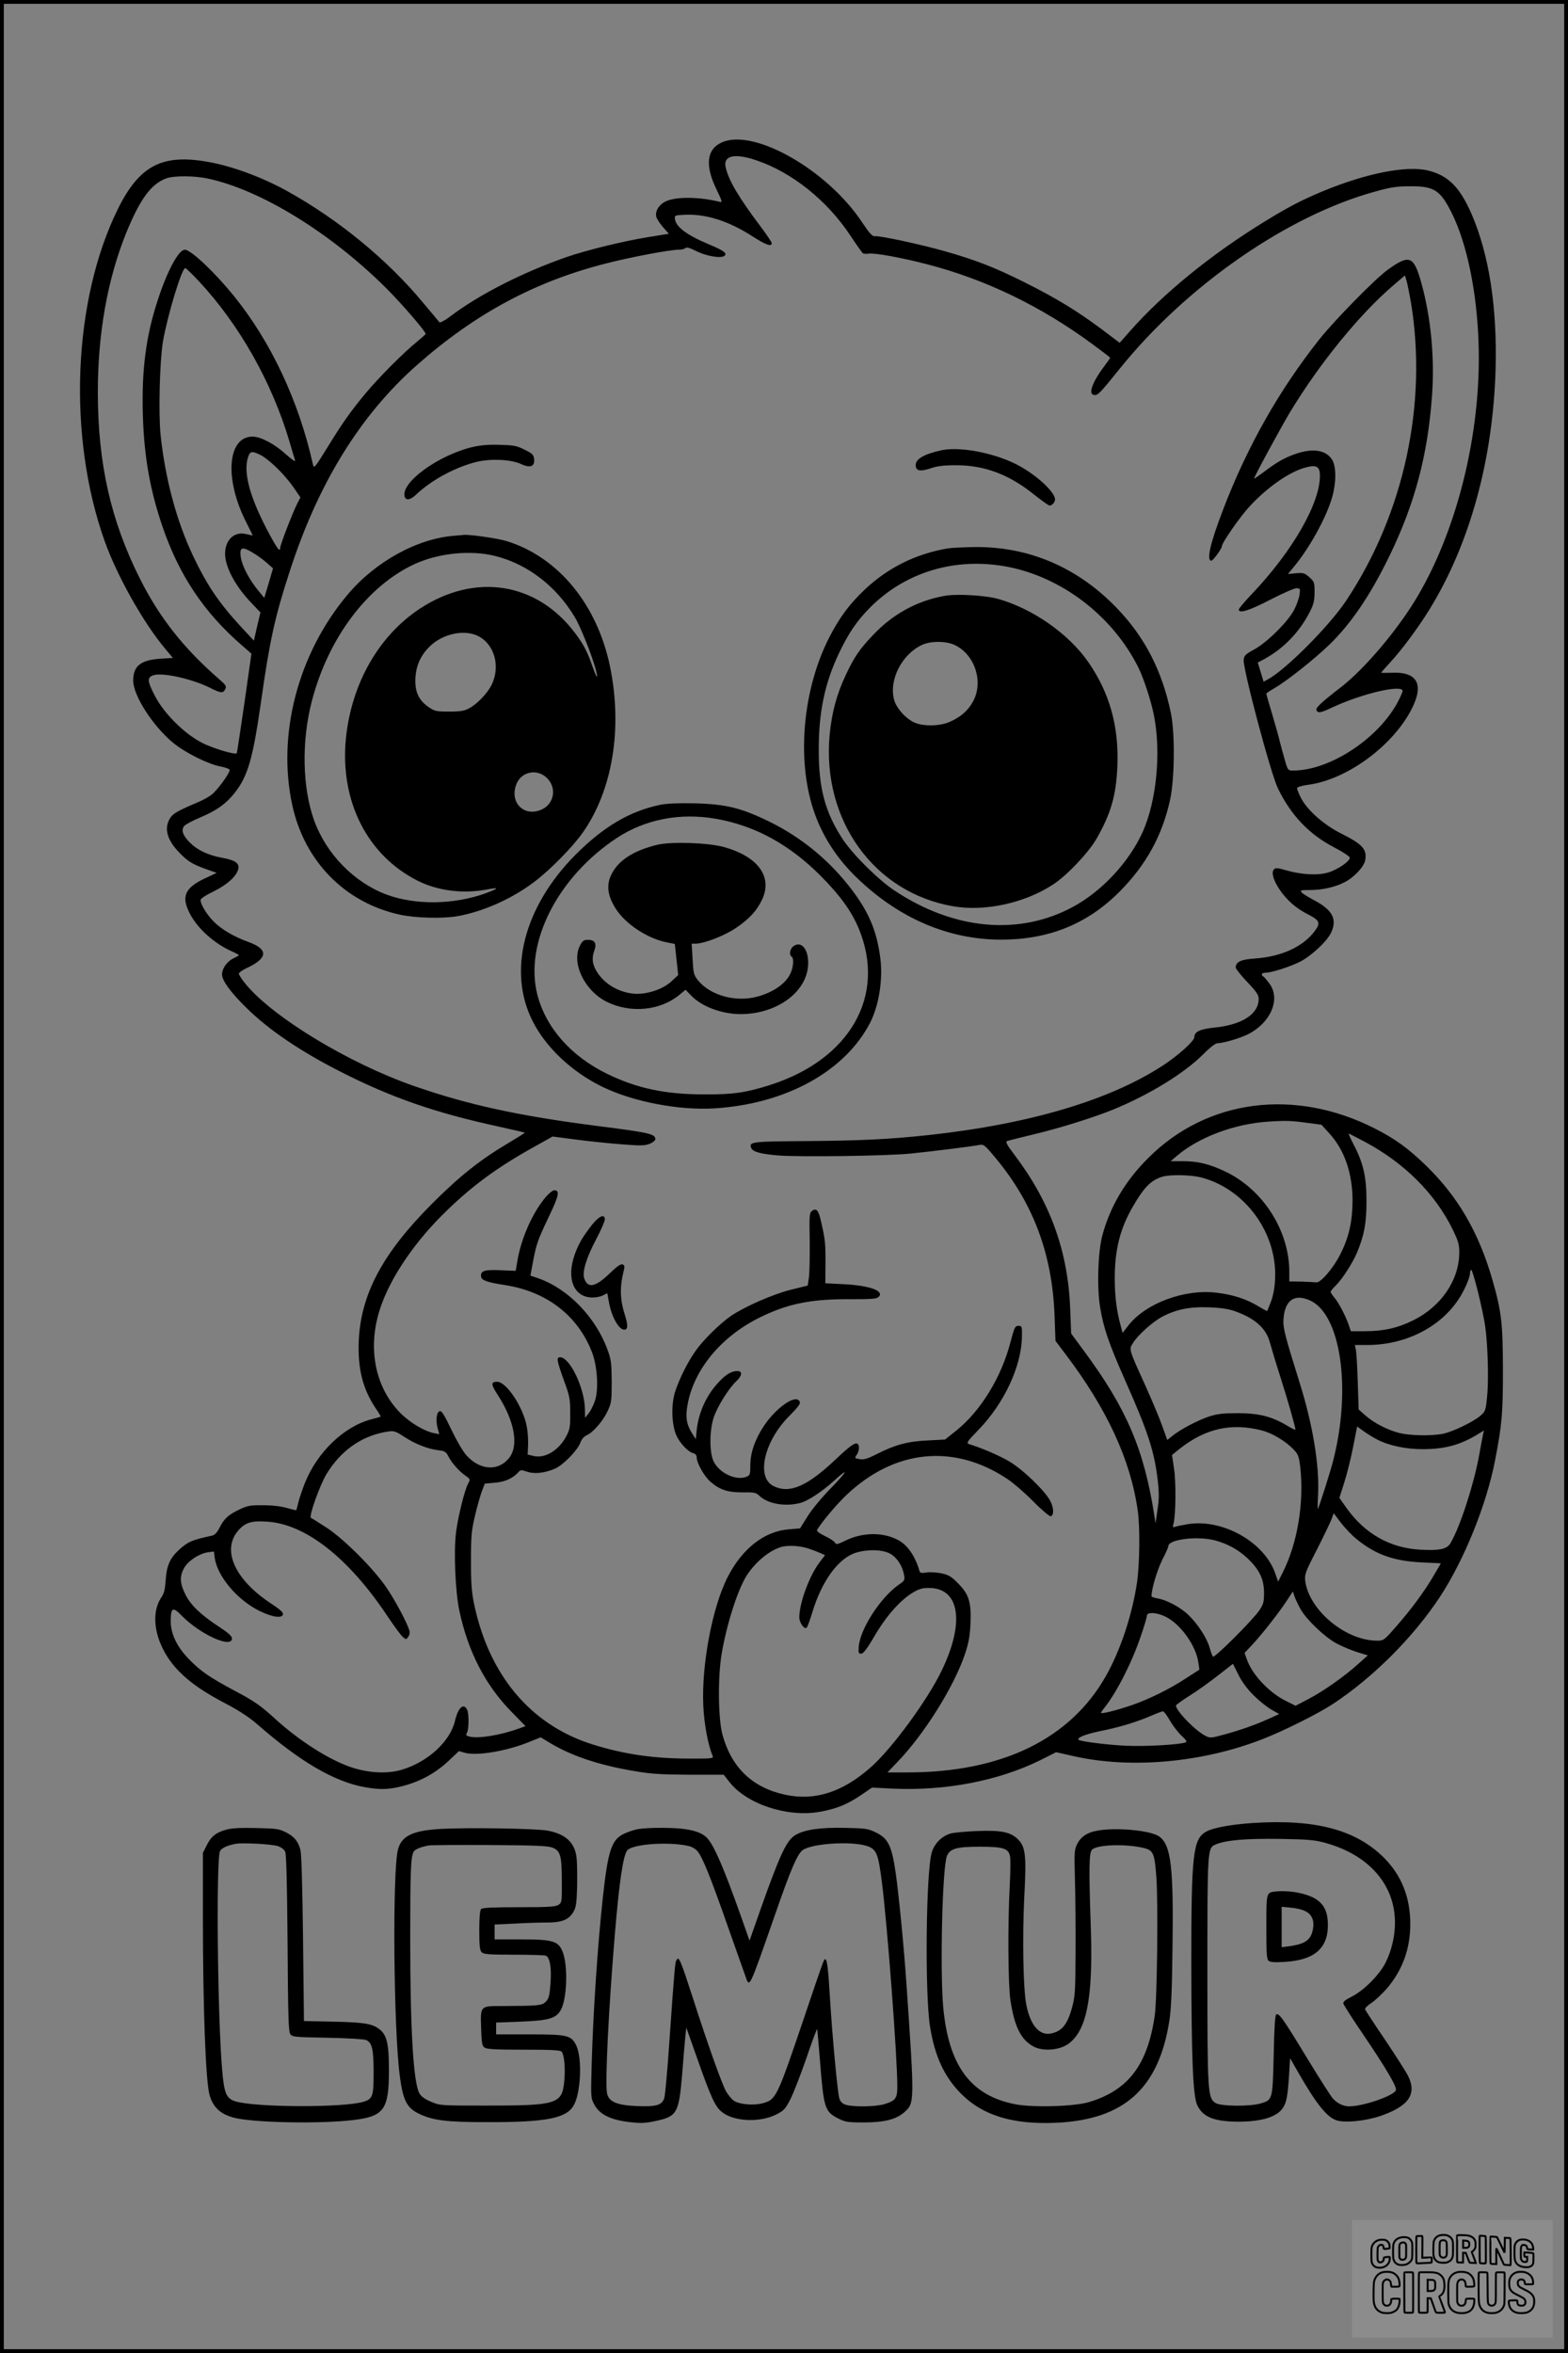 <?xml version="1.0" encoding="UTF-8"?>
<svg xmlns="http://www.w3.org/2000/svg" version="1.0" width="1024pt" height="1536pt" viewBox="0 0 1024 1536" preserveAspectRatio="xMidYMid meet">
  <rect x="0" y="0" width="1024" height="1536" fill="#808080" stroke="none"/>
  <g transform="translate(0.00 0.00) scale(1)">
    <g transform="translate(0,1536) scale(0.1,-0.1)" fill="#000000" stroke="none">
      <path d="M4713 14430 c-98 -44 -110 -149 -35 -304 40 -83 41 -88 20 -83 -134 33 -285 34 -351 2 -44 -21 -70 -64 -61 -100 3 -13 23 -44 44 -68 l38 -43 -142 -23 c-159 -26 -399 -85 -526 -129 -292 -102 -577 -248 -763 -390 -32 -24 -62 -40 -67 -36 -4 5 -52 63 -108 129 -231 279 -553 543 -887 728 -165 91 -362 164 -521 191 -296 52 -444 -26 -583 -306 -295 -596 -331 -1483 -89 -2166 81 -229 254 -537 397 -707 l50 -60 -82 -5 c-130 -9 -177 -48 -177 -143 0 -98 130 -299 262 -407 80 -65 225 -137 306 -153 34 -6 62 -17 62 -23 0 -23 -84 -137 -120 -163 -20 -15 -57 -35 -81 -45 -143 -61 -169 -76 -189 -108 -38 -63 -21 -135 51 -213 59 -64 92 -85 178 -116 l76 -27 -77 -36 c-133 -63 -156 -120 -97 -232 50 -96 160 -195 275 -245 24 -11 44 -22 44 -24 0 -2 -16 -12 -36 -21 -41 -20 -74 -66 -74 -105 0 -40 55 -115 155 -214 146 -145 352 -285 615 -419 333 -170 621 -270 1040 -361 90 -20 166 -37 167 -39 2 -1 -49 -33 -111 -70 -185 -110 -317 -216 -496 -395 -321 -322 -463 -588 -477 -892 -8 -184 26 -319 115 -449 17 -24 29 -46 28 -47 -2 -2 -29 -10 -61 -18 -179 -47 -353 -214 -434 -416 -16 -41 -35 -96 -42 -124 -6 -27 -13 -51 -14 -53 -2 -2 -29 5 -61 14 -37 11 -95 18 -154 18 -84 1 -102 -2 -155 -27 -74 -35 -100 -59 -131 -119 -18 -35 -32 -49 -52 -53 -129 -28 -153 -38 -213 -92 -59 -54 -81 -104 -87 -197 -4 -61 -10 -87 -28 -113 -83 -122 -33 -333 115 -483 75 -77 168 -140 326 -222 71 -38 138 -82 190 -128 276 -241 498 -370 695 -406 103 -18 154 -17 246 6 115 29 214 83 299 161 l72 68 39 -11 c79 -22 279 12 425 73 l70 28 48 -29 c144 -89 325 -151 562 -191 112 -19 171 -23 359 -24 l226 0 37 -47 c114 -146 380 -233 592 -195 109 20 177 48 265 107 l75 51 140 -7 c344 -15 688 52 961 187 l101 51 115 -26 c373 -84 839 -42 1230 110 144 56 364 166 463 231 264 174 525 436 698 698 159 242 305 603 361 894 45 233 51 304 51 591 -1 305 -9 378 -70 590 -89 307 -225 540 -432 741 -119 115 -202 175 -336 243 -522 265 -1095 191 -1478 -193 -151 -150 -250 -318 -301 -509 -28 -109 -35 -334 -14 -464 23 -139 56 -235 166 -484 147 -330 190 -463 211 -651 9 -79 9 -119 -2 -189 l-13 -89 -8 55 c-67 428 -181 695 -456 1067 l-87 118 -6 160 c-14 376 -130 697 -363 1005 -53 70 -61 86 -48 92 10 3 85 22 168 42 170 40 396 111 524 163 236 97 462 236 586 359 45 46 82 74 95 74 36 0 142 31 196 57 150 74 218 229 144 331 -16 22 -34 43 -40 47 -19 11 -12 25 12 25 39 0 159 38 227 72 73 37 177 134 203 190 41 88 9 148 -112 212 -37 19 -74 42 -81 51 -11 13 -4 15 57 15 77 0 163 19 224 51 60 30 127 101 134 142 14 72 -16 105 -153 174 -116 57 -227 156 -267 236 -14 28 -25 56 -25 62 0 7 33 17 80 23 251 36 549 256 670 496 82 162 34 244 -138 234 -34 -1 -62 -1 -62 1 0 2 26 31 57 65 73 78 186 230 256 344 265 428 417 980 434 1572 11 402 -42 746 -156 1011 -76 175 -152 252 -281 285 -143 36 -410 -17 -700 -138 -137 -58 -214 -98 -369 -193 -348 -213 -662 -468 -881 -716 l-68 -77 -115 87 c-164 122 -295 202 -502 306 -198 99 -321 147 -525 205 -154 44 -424 102 -456 98 -17 -2 -34 16 -85 92 -227 342 -708 615 -916 520z m225 -116 c233 -78 464 -262 617 -494 38 -58 74 -108 80 -113 5 -4 22 -5 37 -3 36 7 213 -25 382 -69 383 -99 745 -274 1084 -524 61 -45 112 -84 112 -87 0 -2 -16 -25 -35 -50 -79 -104 -110 -185 -72 -192 25 -5 36 5 171 173 438 543 1099 1001 1672 1156 97 27 138 33 224 33 155 1 196 -25 270 -173 100 -200 165 -515 176 -851 20 -587 -143 -1241 -421 -1690 -128 -205 -326 -437 -474 -553 -135 -104 -170 -138 -164 -152 8 -22 28 -19 97 14 197 93 466 156 466 110 0 -5 -12 -33 -26 -61 -124 -244 -446 -458 -689 -458 -33 0 -35 1 -54 68 -11 37 -25 90 -32 117 -6 28 -29 109 -50 180 -22 72 -39 133 -39 137 0 3 24 19 53 36 77 43 263 191 360 285 144 140 270 328 393 582 165 341 248 655 276 1042 18 246 -7 510 -69 733 -50 182 -78 192 -223 87 -81 -59 -343 -326 -442 -450 -262 -330 -471 -698 -629 -1110 -85 -221 -112 -337 -78 -337 11 0 69 79 69 95 0 22 121 196 183 262 120 128 263 227 370 253 66 17 87 3 87 -56 0 -181 -180 -494 -445 -772 -47 -49 -85 -95 -85 -101 0 -28 69 -7 205 64 80 41 157 75 171 75 25 0 26 -2 21 -41 -3 -22 -18 -66 -34 -97 -38 -77 -178 -216 -263 -262 -56 -31 -65 -39 -68 -67 -6 -57 177 -745 224 -840 85 -175 202 -298 364 -383 60 -31 105 -61 105 -69 0 -24 -82 -80 -143 -97 -67 -20 -172 -14 -274 15 -57 17 -69 17 -79 5 -17 -21 -4 -68 37 -130 47 -70 109 -125 190 -165 74 -38 80 -55 37 -111 -77 -100 -216 -163 -387 -175 -92 -6 -126 -22 -126 -59 0 -8 34 -51 75 -94 60 -63 75 -85 75 -110 0 -100 -108 -170 -290 -188 -94 -10 -130 -27 -130 -62 0 -25 -103 -118 -202 -183 -347 -228 -873 -385 -1538 -457 -263 -28 -437 -36 -815 -39 -331 -2 -354 -5 -340 -43 10 -26 56 -40 170 -50 129 -12 722 -4 875 12 129 13 404 47 446 56 28 5 35 0 104 -83 248 -297 372 -629 387 -1032 l6 -164 65 -86 c272 -359 425 -690 472 -1021 16 -109 13 -350 -5 -473 -31 -207 -106 -435 -200 -603 -232 -415 -681 -634 -1298 -634 l-131 0 60 63 c176 180 374 496 445 707 25 74 33 118 37 201 6 139 -10 193 -83 265 -43 44 -61 54 -109 64 -31 6 -75 9 -96 5 -29 -5 -41 -3 -44 7 -30 102 -80 175 -145 207 -99 51 -231 48 -342 -7 -52 -25 -58 -26 -67 -11 -6 9 -36 29 -67 43 -36 18 -53 31 -49 39 31 52 127 166 190 226 315 300 703 339 1052 107 38 -25 115 -91 170 -147 55 -56 107 -99 114 -97 22 7 21 54 -3 100 -33 65 -181 208 -271 260 -64 37 -174 85 -262 112 -16 6 -7 19 61 89 171 175 284 418 287 612 1 67 0 70 -23 70 -22 0 -26 -9 -53 -110 -59 -227 -194 -446 -352 -573 l-74 -59 -113 -6 c-130 -6 -211 -27 -333 -89 -63 -32 -86 -38 -113 -33 -32 6 -33 7 -18 28 17 24 20 63 5 72 -16 10 -49 -13 -146 -105 -186 -175 -300 -223 -404 -170 -112 57 -61 288 100 452 76 77 85 92 65 108 -35 29 -151 -57 -224 -165 -61 -91 -91 -179 -91 -262 0 -60 -2 -64 -27 -74 -70 -26 -178 27 -214 104 -26 59 -26 193 1 281 22 69 97 191 149 240 39 37 41 66 6 66 -40 0 -78 -24 -130 -82 -75 -83 -123 -192 -135 -303 l-6 -60 -22 35 c-38 59 -46 106 -33 183 40 239 227 462 494 587 176 83 326 111 576 109 135 0 166 2 179 15 40 39 -60 75 -230 83 l-118 6 1 126 c1 131 -2 161 -28 273 -17 78 -31 94 -59 74 -18 -13 -19 -27 -16 -198 1 -101 -1 -207 -5 -236 l-8 -54 -113 -28 c-118 -30 -299 -110 -388 -170 -71 -49 -181 -157 -229 -225 -54 -76 -107 -182 -136 -270 -27 -84 -23 -215 8 -285 23 -51 77 -108 110 -116 15 -4 23 -14 23 -28 0 -36 49 -123 88 -157 61 -54 116 -72 212 -71 77 1 87 -1 110 -23 54 -52 170 -72 267 -46 51 14 142 74 220 145 101 92 89 64 -20 -48 -58 -59 -124 -138 -152 -183 l-50 -80 -71 -6 c-162 -12 -306 -125 -402 -312 -100 -197 -171 -571 -159 -839 5 -119 32 -261 61 -328 8 -17 -3 -18 -143 -18 -239 0 -429 27 -636 91 -411 127 -687 458 -782 934 -13 67 -18 136 -17 270 0 159 3 193 26 290 14 61 35 133 45 160 l19 50 65 6 c66 5 117 28 153 67 15 18 20 18 58 5 48 -16 111 -10 181 19 55 24 149 120 168 172 8 22 23 39 41 47 40 17 106 92 136 157 25 53 27 66 27 192 -1 120 -3 143 -27 208 -77 213 -258 400 -454 468 l-50 17 17 91 c23 119 29 137 105 297 65 135 71 169 34 169 -10 0 -34 -19 -54 -42 -85 -99 -160 -265 -186 -413 l-12 -71 -99 4 c-107 5 -132 -4 -127 -42 3 -24 41 -37 157 -55 272 -42 476 -200 568 -440 35 -91 44 -247 17 -320 -10 -28 -28 -63 -40 -78 l-23 -28 -1 55 c-1 136 -98 340 -162 340 -26 0 -22 -20 28 -160 35 -95 38 -114 38 -205 1 -89 -2 -106 -26 -151 -49 -93 -140 -147 -215 -128 l-37 9 3 65 c1 36 -3 90 -9 120 -24 126 -133 290 -193 290 -42 0 -41 -17 2 -83 113 -174 142 -337 73 -418 -71 -85 -189 -76 -276 21 -22 24 -65 98 -98 167 -45 95 -63 124 -76 121 -21 -4 -28 -61 -13 -114 l10 -36 -32 6 c-66 13 -160 69 -223 133 -156 158 -210 398 -144 639 54 200 209 442 414 648 181 181 348 306 589 441 l136 76 153 -20 c84 -11 219 -25 299 -31 126 -10 151 -9 183 4 20 8 36 22 36 30 0 34 -42 43 -380 86 -514 66 -843 138 -1197 261 -427 149 -923 450 -1100 667 -24 29 -43 59 -43 66 0 7 23 23 52 37 138 64 142 122 13 169 -94 34 -174 80 -226 131 -46 45 -89 114 -89 144 0 9 33 31 85 56 89 44 149 98 161 145 10 38 -19 59 -103 74 -93 17 -163 50 -212 99 -48 48 -60 84 -37 110 9 10 56 35 104 55 105 44 167 88 223 158 88 111 120 222 174 598 56 397 91 556 187 850 186 575 460 1019 831 1347 381 336 770 545 1234 663 163 42 419 90 477 90 17 0 37 5 43 11 7 7 28 1 70 -20 63 -32 158 -49 183 -32 23 16 -2 35 -98 75 -145 60 -218 115 -224 166 -3 24 -1 25 62 28 139 7 286 -40 440 -138 91 -59 130 -73 130 -47 0 6 -32 54 -71 106 -146 194 -211 304 -230 390 -17 75 58 93 199 45z m-3583 -119 c350 -74 811 -359 1175 -724 102 -103 251 -276 250 -291 -1 -3 -26 -25 -56 -50 -88 -71 -253 -237 -335 -336 -100 -120 -153 -195 -254 -360 -78 -126 -85 -134 -91 -107 -93 417 -275 803 -518 1103 -127 156 -280 300 -319 300 -40 0 -115 -138 -177 -330 -77 -234 -106 -459 -97 -750 8 -272 47 -490 129 -730 109 -317 271 -559 517 -772 l63 -55 -46 -324 c-26 -178 -48 -325 -50 -326 -11 -12 -163 34 -230 70 -114 59 -246 191 -304 304 -50 96 -52 119 -14 134 56 22 251 -20 374 -81 71 -36 84 -37 99 -9 9 19 5 26 -37 63 -232 201 -392 403 -520 658 -190 378 -274 749 -275 1211 -1 388 63 746 187 1051 90 219 162 316 261 352 51 18 181 17 268 -1z m-55 -672 c263 -282 476 -659 590 -1044 17 -57 33 -113 37 -124 3 -12 -18 3 -58 38 -74 68 -167 117 -219 117 -166 0 -186 -280 -40 -563 22 -44 40 -80 40 -82 0 -1 -18 3 -40 8 -78 21 -140 -36 -140 -128 0 -86 67 -212 172 -321 l59 -62 -22 -92 -21 -92 -82 88 c-144 156 -222 270 -314 463 -108 226 -183 505 -213 790 -15 144 -6 482 15 611 30 172 123 480 146 480 5 0 45 -39 90 -87z m7914 -135 c110 -664 -45 -1381 -422 -1948 -110 -166 -397 -454 -514 -516 l-26 -14 -19 63 -19 62 36 19 c129 69 234 176 303 310 26 50 31 73 32 129 0 66 -2 70 -34 99 -31 27 -39 30 -87 26 l-53 -5 38 46 c104 125 213 323 251 456 27 94 27 199 0 243 -38 63 -123 78 -233 41 -74 -25 -125 -53 -212 -119 -36 -27 -65 -47 -65 -44 0 12 174 332 235 434 192 317 452 637 675 828 l75 64 12 -40 c6 -23 18 -83 27 -134z m-7511 -999 c57 -30 157 -128 213 -209 l46 -67 -22 -43 c-29 -57 -110 -267 -110 -285 0 -32 -17 -11 -70 87 -128 237 -174 405 -139 507 13 37 26 38 82 10z m-52 -637 c26 -15 66 -44 89 -64 l43 -38 -28 -96 -29 -97 -28 34 c-78 92 -128 194 -128 259 0 38 20 39 81 2z m6896 -3723 l83 -11 50 -55 c101 -110 153 -262 153 -443 -1 -134 -23 -234 -78 -344 -46 -93 -131 -192 -159 -187 -12 1 -56 4 -98 5 l-78 1 0 63 c0 267 -170 535 -415 653 -104 50 -180 69 -280 69 l-80 0 40 34 c142 122 377 210 595 224 117 8 149 7 267 -9z m369 -124 c257 -138 456 -337 570 -569 37 -76 44 -99 44 -151 0 -180 -117 -353 -301 -444 -101 -50 -193 -71 -316 -71 l-91 0 -13 38 c-18 55 -64 145 -93 179 -14 17 -26 35 -26 40 0 5 14 22 31 39 43 41 112 148 142 219 47 115 61 190 61 335 0 157 -20 246 -83 367 -21 40 -36 73 -33 73 3 0 51 -25 108 -55z m-1072 -231 c288 -75 499 -364 483 -665 -2 -53 -12 -106 -26 -144 -13 -33 -24 -61 -25 -63 -2 -1 -29 13 -60 32 -77 46 -161 74 -268 87 -211 27 -469 -69 -581 -216 l-36 -46 -11 42 c-28 101 -40 199 -40 314 0 187 35 326 119 470 73 126 119 172 193 194 53 15 185 12 252 -5z m1809 -751 c20 -82 41 -180 46 -219 17 -114 24 -350 13 -457 -9 -94 -11 -100 -43 -128 -49 -42 -185 -107 -248 -119 -78 -14 -206 -12 -280 5 -77 19 -166 64 -225 116 l-43 38 -6 183 c-3 101 -9 195 -13 211 l-6 27 80 0 c245 0 470 111 593 292 41 60 79 146 79 178 0 11 4 20 9 20 4 0 24 -66 44 -147z m-1098 -52 c200 -90 271 -569 154 -1036 -19 -78 -98 -325 -103 -325 -2 0 -1 44 2 98 9 188 -35 453 -120 724 -97 311 -110 359 -106 418 9 123 72 167 173 121z m-491 -70 c133 -47 206 -113 230 -207 9 -33 40 -137 70 -230 46 -144 96 -319 96 -337 0 -3 -25 9 -55 27 -98 59 -184 81 -320 81 -97 0 -134 -4 -190 -22 -72 -24 -187 -84 -241 -128 l-31 -25 -33 92 c-18 51 -68 170 -110 263 -110 243 -108 235 -81 278 30 50 127 137 188 170 91 49 183 68 308 63 77 -3 128 -10 169 -25z m174 -778 c69 -17 158 -70 211 -126 29 -30 34 -45 42 -109 27 -234 -17 -501 -114 -693 l-30 -60 -18 52 c-70 205 -341 359 -569 324 -37 -6 -76 -14 -86 -18 -14 -5 -16 -2 -11 18 16 54 18 275 4 363 l-13 88 49 40 c169 133 337 171 535 121z m760 -62 c74 -38 186 -61 291 -61 149 0 249 28 366 100 l36 22 -5 -23 c-3 -13 -15 -75 -26 -137 -36 -196 -124 -467 -187 -575 -24 -40 -71 -50 -198 -43 -197 11 -361 103 -482 273 l-46 65 32 101 c18 56 44 161 58 233 l26 132 46 -33 c25 -18 65 -42 89 -54z m-6357 19 c72 -47 155 -79 222 -87 43 -5 50 -10 67 -43 21 -41 69 -95 114 -126 28 -20 28 -21 12 -51 -23 -45 -63 -207 -77 -310 -17 -125 -6 -390 21 -518 57 -267 169 -485 342 -661 l90 -92 -44 -16 c-120 -43 -264 -67 -322 -52 -22 5 -25 9 -16 26 13 24 13 126 0 151 -24 44 -59 11 -79 -76 -32 -133 -176 -266 -345 -317 -99 -30 -229 -22 -348 21 -144 53 -327 171 -478 308 -102 93 -139 118 -269 187 -161 86 -219 126 -291 199 -82 82 -125 169 -125 253 0 91 13 98 72 37 120 -122 328 -217 328 -148 0 14 -24 36 -79 72 -124 81 -190 144 -225 214 -37 74 -39 119 -8 174 26 47 99 94 155 102 l39 5 5 -40 c17 -121 146 -275 291 -347 85 -42 149 -51 155 -23 2 12 -18 31 -68 64 -250 161 -339 362 -217 491 42 45 85 57 181 50 250 -15 531 -235 783 -612 44 -66 90 -129 103 -140 22 -19 22 -19 36 0 8 10 12 28 8 39 -14 52 -99 210 -156 291 -88 125 -272 308 -384 382 -51 33 -97 62 -103 64 -17 6 57 213 101 286 89 147 218 242 373 273 66 13 72 12 136 -30z m6221 -669 c122 -99 240 -141 421 -150 l127 -6 -44 -75 c-62 -107 -148 -223 -245 -334 -83 -95 -84 -96 -130 -96 -204 1 -442 199 -467 390 -5 42 0 57 79 210 46 91 89 180 95 199 l12 33 46 -61 c26 -34 73 -84 106 -110z m-929 -6 c83 -22 153 -60 215 -118 77 -74 106 -134 107 -223 0 -62 -4 -76 -30 -115 -43 -64 -294 -315 -304 -303 -4 5 -14 31 -21 57 -17 62 -76 154 -138 214 -51 50 -144 100 -204 109 -21 4 -38 10 -38 14 0 47 37 170 69 235 23 44 41 85 41 92 0 44 188 68 303 38z m-2652 -54 c30 -10 66 -24 81 -31 l26 -12 -36 -47 c-66 -87 -132 -265 -132 -359 0 -35 34 -82 48 -67 6 6 22 51 37 100 62 206 172 356 287 390 78 23 174 20 223 -8 43 -25 79 -79 89 -138 6 -34 4 -38 -35 -64 -120 -84 -254 -292 -261 -407 -3 -37 0 -43 16 -43 14 0 39 32 90 120 78 132 169 233 251 281 40 23 61 29 106 28 197 -3 230 -227 79 -539 -94 -195 -326 -511 -465 -633 -183 -161 -363 -219 -555 -178 -215 45 -353 177 -412 393 -28 103 -31 376 -5 528 35 204 109 431 169 519 58 85 143 154 218 177 45 14 126 9 181 -10z m3214 -398 c41 -70 159 -182 235 -222 36 -19 96 -44 134 -56 l69 -21 -64 -57 c-92 -83 -231 -180 -326 -229 l-82 -43 -64 32 c-111 55 -224 176 -256 276 l-13 37 56 60 c65 71 168 202 221 283 l38 58 12 -35 c7 -19 25 -56 40 -83z m-886 -45 c100 -48 202 -190 217 -301 l7 -46 -85 -55 c-108 -71 -240 -136 -351 -175 -98 -34 -207 -62 -207 -52 0 3 10 17 21 31 80 99 180 295 238 466 23 66 41 128 41 137 0 25 63 22 119 -5z m577 -514 c34 -34 86 -76 115 -93 l53 -30 -66 -30 c-91 -41 -187 -75 -294 -104 -88 -24 -91 -24 -124 -7 -67 35 -191 163 -190 197 0 4 39 32 86 62 47 29 131 89 186 132 l100 78 36 -72 c22 -45 58 -93 98 -133z m-546 -165 c19 -33 53 -78 76 -99 31 -29 38 -40 27 -44 -37 -15 -270 -28 -388 -22 -116 5 -301 28 -311 39 -14 13 46 37 138 56 123 24 239 59 336 101 37 16 72 29 77 29 6 0 26 -27 45 -60z"></path>
      <path d="M3095 12444 c-229 -51 -486 -238 -451 -329 9 -23 37 -18 71 14 102 98 263 184 402 217 92 21 221 15 285 -15 61 -28 91 -17 86 32 -3 28 -10 36 -61 61 -51 26 -72 30 -160 32 -67 3 -126 -2 -172 -12z"></path>
      <path d="M6145 12420 c-109 -24 -165 -56 -165 -96 0 -38 28 -44 95 -22 46 16 86 21 170 21 185 0 347 -61 510 -193 48 -38 93 -70 99 -70 17 0 36 21 36 40 0 51 -139 175 -265 235 -152 73 -364 111 -480 85z"></path>
      <path d="M2970 11863 c-245 -18 -519 -169 -701 -386 -323 -384 -461 -913 -360 -1374 80 -367 345 -636 703 -714 103 -22 281 -27 380 -9 167 31 352 113 498 224 100 75 246 223 313 317 197 277 264 682 181 1087 -84 407 -339 716 -676 820 -59 18 -248 45 -282 40 -6 -1 -31 -3 -56 -5z m266 -133 c212 -54 397 -197 518 -399 48 -80 147 -341 145 -386 0 -11 -13 16 -28 60 -36 103 -58 146 -116 223 -249 331 -652 395 -1011 160 -270 -177 -449 -490 -485 -849 -40 -408 139 -763 470 -929 132 -66 297 -86 454 -56 79 15 76 8 -8 -24 -208 -76 -460 -80 -650 -10 -212 79 -394 265 -473 483 -78 215 -84 519 -15 782 107 411 363 751 671 893 157 72 368 93 528 52z m-120 -519 c112 -51 155 -199 94 -323 -28 -55 -94 -124 -145 -151 -33 -18 -57 -22 -132 -22 -85 0 -94 2 -135 30 -65 45 -90 102 -85 191 5 86 40 157 105 215 84 73 211 99 298 60z m461 -935 c61 -66 39 -168 -43 -202 -116 -49 -210 52 -160 171 35 82 141 99 203 31z"></path>
      <path d="M6189 11780 c-210 -36 -391 -126 -544 -271 -100 -95 -163 -181 -229 -309 -172 -336 -214 -788 -105 -1123 56 -171 153 -322 294 -456 273 -259 592 -394 930 -395 313 0 564 101 775 312 175 176 281 368 332 604 29 138 32 427 5 561 -56 274 -169 496 -352 686 -255 266 -573 403 -928 400 -73 -1 -153 -5 -178 -9z m337 -111 c375 -52 731 -313 907 -664 35 -70 83 -216 102 -310 49 -242 19 -562 -73 -767 -89 -196 -266 -386 -455 -488 -352 -190 -778 -151 -1166 107 -109 73 -272 235 -339 337 -113 174 -155 328 -155 576 -1 250 39 440 132 636 63 132 118 213 205 300 219 219 523 318 842 273z"></path>
      <path d="M6167 11470 c-179 -32 -339 -120 -468 -258 -85 -89 -121 -142 -174 -255 -61 -128 -93 -249 -107 -394 -51 -557 290 -1030 806 -1119 207 -36 466 20 653 142 91 59 231 207 284 299 94 164 128 282 136 471 11 260 -49 478 -189 681 -127 184 -361 348 -588 413 -84 24 -274 35 -353 20z m69 -321 c131 -63 188 -240 119 -367 -32 -60 -80 -102 -152 -134 -67 -30 -181 -31 -239 -1 -56 29 -111 93 -125 145 -35 130 51 298 184 359 58 26 157 25 213 -2z"></path>
      <path d="M4310 10106 c-199 -42 -368 -142 -551 -325 -337 -339 -446 -760 -281 -1086 87 -173 257 -333 457 -430 202 -98 501 -155 735 -140 465 30 849 242 1013 560 57 112 84 283 66 420 -22 174 -73 297 -184 444 -144 191 -328 343 -540 447 -186 91 -286 115 -490 120 -110 2 -180 -1 -225 -10z m366 -91 c255 -45 479 -167 685 -374 126 -127 199 -228 247 -342 182 -438 -56 -856 -583 -1023 -156 -49 -237 -61 -425 -60 -257 0 -439 39 -635 134 -236 115 -401 302 -456 518 -86 337 133 768 521 1023 185 121 411 165 646 124z"></path>
      <path d="M4295 9846 c-138 -33 -234 -88 -284 -163 -55 -82 -51 -159 11 -256 63 -99 206 -193 330 -218 l55 -11 11 -102 11 -101 -44 -41 c-57 -54 -171 -90 -253 -80 -105 12 -199 74 -243 158 -22 43 -24 78 -7 125 16 45 2 68 -42 68 -27 0 -36 -6 -51 -35 -61 -112 27 -297 174 -370 155 -76 347 -58 473 45 l41 34 39 -40 c69 -71 200 -119 322 -119 232 1 425 139 439 314 8 100 -39 167 -93 131 -25 -16 -33 -58 -14 -70 17 -10 11 -73 -10 -114 -33 -65 -113 -120 -215 -147 -141 -38 -307 8 -387 107 -27 34 -30 45 -35 138 l-6 101 26 0 c54 0 187 51 261 101 88 59 139 114 173 187 70 149 -27 281 -250 343 -104 28 -338 36 -432 15z"></path>
      <path d="M3869 7368 c-63 -80 -90 -126 -116 -198 -56 -159 -5 -280 117 -280 23 0 53 6 68 14 l28 14 12 -65 c18 -93 64 -173 99 -173 24 0 25 28 5 92 -34 107 -36 185 -7 300 5 21 3 29 -9 34 -12 5 -37 -13 -85 -59 -92 -89 -142 -99 -165 -34 -15 42 11 131 75 253 33 62 59 122 59 133 0 39 -37 24 -81 -31z"></path>
      <path d="M8185 3460 c-148 -10 -262 -31 -309 -57 -85 -49 -96 -146 -96 -853 1 -638 11 -874 39 -933 38 -78 110 -106 268 -107 155 0 256 32 293 93 23 36 30 81 39 221 l6 101 54 -95 c118 -205 186 -290 249 -311 54 -18 184 -5 280 26 191 64 248 144 187 265 -13 26 -81 132 -150 235 -70 103 -128 192 -130 198 -3 7 16 26 41 42 25 17 70 59 100 93 103 121 154 260 154 422 0 173 -56 315 -169 430 -183 185 -448 256 -856 230z m470 -130 c284 -78 455 -273 455 -520 0 -90 -23 -186 -61 -261 -40 -81 -144 -184 -222 -223 -42 -21 -57 -34 -54 -45 2 -9 60 -100 129 -201 153 -226 222 -344 214 -365 -14 -36 -211 -104 -304 -105 -39 0 -79 19 -108 52 -12 12 -86 129 -165 258 -162 267 -188 303 -205 289 -7 -6 -13 -91 -16 -264 -7 -292 -7 -293 -85 -316 -72 -21 -261 -19 -295 3 -51 34 -53 65 -53 863 0 800 0 802 55 825 68 28 194 39 415 36 188 -3 231 -7 300 -26z"></path>
      <path d="M8325 3012 c-55 -7 -55 -8 -55 -232 0 -173 2 -210 15 -220 11 -9 40 -11 103 -7 195 11 285 88 284 243 -1 79 -21 126 -71 162 -57 41 -179 65 -276 54z m198 -127 c43 -20 61 -60 52 -114 -12 -74 -49 -101 -157 -116 l-48 -6 0 132 0 132 59 -6 c32 -2 74 -12 94 -22z"></path>
      <path d="M1477 3416 c-66 -18 -98 -43 -127 -102 l-25 -49 0 -410 c0 -603 18 -1084 44 -1173 25 -85 80 -131 181 -151 152 -29 555 -35 760 -10 198 24 230 69 230 323 0 177 -13 232 -64 271 -46 35 -101 44 -306 48 l-185 4 -6 539 c-4 335 -10 554 -17 578 -15 57 -41 88 -97 116 -44 22 -63 24 -195 27 -100 2 -160 -1 -193 -11z m337 -107 c24 -8 42 -22 49 -38 7 -18 12 -211 15 -596 3 -465 6 -574 17 -592 14 -20 22 -21 242 -25 136 -3 239 -9 254 -15 39 -17 49 -60 49 -212 0 -152 -6 -172 -63 -190 -122 -40 -697 -39 -837 1 -62 18 -76 51 -89 203 -31 363 -40 1385 -14 1432 12 20 46 36 103 47 45 8 234 -2 274 -15z"></path>
      <path d="M2875 3421 c-180 -11 -252 -45 -276 -134 -37 -138 -29 -1176 12 -1479 20 -155 45 -205 117 -242 94 -48 184 -59 452 -59 389 -1 519 25 567 110 47 84 56 309 16 391 -32 66 -57 72 -305 72 l-218 0 0 38 0 39 158 6 c182 7 230 20 262 72 43 69 51 293 14 385 -28 69 -63 80 -271 80 l-173 0 0 48 0 49 128 6 c70 4 165 7 212 7 101 0 144 18 175 70 17 29 21 57 24 169 1 73 0 157 -4 187 -12 97 -72 152 -189 174 -76 14 -526 21 -701 11z m730 -121 c55 -20 64 -52 64 -222 1 -130 0 -138 -21 -152 -19 -13 -61 -16 -258 -16 -170 0 -239 -3 -248 -12 -8 -8 -12 -54 -12 -139 0 -103 3 -131 16 -143 13 -13 46 -16 209 -16 106 0 200 -3 209 -6 27 -10 39 -80 31 -183 -6 -80 -11 -98 -31 -118 -25 -25 -46 -27 -280 -28 -149 0 -147 3 -142 -143 3 -99 6 -116 22 -128 16 -11 68 -14 257 -14 179 0 239 -3 247 -13 17 -20 25 -110 17 -192 -14 -150 -46 -160 -510 -160 -298 0 -300 0 -360 25 -40 17 -64 34 -76 55 -39 67 -60 414 -60 1000 0 445 3 541 22 577 9 16 47 32 99 41 14 3 192 4 395 3 295 -2 378 -5 410 -16z"></path>
      <path d="M4167 3420 c-27 -5 -69 -19 -95 -32 -79 -39 -102 -110 -136 -423 -33 -303 -63 -752 -72 -1080 -6 -220 -6 -220 18 -265 34 -62 103 -97 223 -112 76 -9 103 -9 170 5 147 31 158 49 180 307 8 107 18 220 21 250 l6 54 74 -209 c86 -244 114 -305 155 -339 76 -65 248 -74 356 -20 53 26 61 36 94 99 20 39 67 160 105 269 37 110 69 195 71 190 1 -5 9 -97 18 -206 24 -310 31 -333 121 -378 44 -22 61 -25 164 -25 135 0 212 20 265 66 68 60 68 59 15 834 -17 249 -50 582 -70 725 -26 180 -49 228 -128 267 -53 26 -67 28 -202 31 -156 4 -265 -11 -324 -46 -59 -34 -101 -124 -230 -488 l-71 -202 -59 167 c-105 295 -168 444 -213 497 -26 32 -72 52 -144 63 -74 12 -241 12 -312 1z m328 -110 c24 -5 49 -20 62 -37 32 -39 88 -179 198 -494 53 -151 104 -293 112 -316 29 -82 20 -100 194 397 101 292 146 397 180 422 60 45 323 61 423 27 60 -21 72 -51 95 -234 36 -281 101 -1140 101 -1335 0 -78 -11 -93 -86 -116 -56 -17 -208 -19 -252 -3 -22 7 -34 20 -41 42 -11 36 -46 407 -61 657 -11 188 -19 250 -30 250 -10 0 -6 12 -135 -370 -182 -537 -186 -546 -276 -570 -58 -16 -155 -7 -188 18 -14 10 -36 37 -49 59 -29 52 -121 311 -218 613 -80 247 -91 273 -106 245 -10 -16 -12 -40 -49 -565 -11 -162 -25 -312 -30 -332 -13 -50 -51 -62 -183 -56 -130 6 -182 29 -192 85 -13 70 10 541 51 1033 29 348 55 522 82 552 37 41 270 57 398 28z"></path>
      <path d="M7162 3409 c-63 -12 -102 -38 -126 -84 -20 -38 -21 -51 -16 -235 3 -107 5 -321 4 -475 -1 -253 -3 -288 -23 -360 -30 -112 -68 -157 -141 -170 -73 -13 -131 56 -157 185 -21 101 -27 441 -14 703 15 280 9 333 -45 384 -48 45 -112 57 -270 50 -71 -3 -146 -10 -167 -16 -58 -18 -104 -65 -122 -123 -38 -128 -46 -925 -11 -1140 31 -191 93 -325 201 -434 142 -144 339 -204 625 -191 441 21 666 223 736 662 12 73 18 199 21 467 8 541 -9 684 -87 740 -56 40 -287 61 -408 37z m301 -111 c69 -15 77 -32 89 -195 12 -165 5 -796 -11 -902 -47 -321 -173 -486 -429 -563 -97 -29 -366 -37 -483 -14 -290 57 -433 250 -469 631 -22 239 -6 917 24 989 20 49 63 61 216 61 152 0 186 -11 196 -62 4 -20 3 -108 -2 -197 -13 -238 -11 -646 5 -745 27 -175 70 -259 154 -302 58 -30 160 -23 218 15 125 83 168 298 153 756 -14 401 -12 496 8 516 32 32 213 39 331 12z"></path>
    </g>
  </g>
  <rect x="0.0" y="0.0" width="1024.0" height="1536.0" fill="none" stroke="black" stroke-width="5"></rect>
  <g transform="translate(882.93 1449.20) scale(0.128)" opacity="1.0">
    <rect x="0" y="0" width="1024.0" height="600.0" fill="white" fill-opacity="0.1"></rect>
    <g transform="translate(0,650) scale(0.1,-0.1)" stroke="none">
      <path fill="none" stroke="#000000" stroke-width="100" d="M4491 5720 c-164 -43 -269 -147 -319 -315 -19 -65 -29 -577 -13 -693 25 -190 116 -310 276 -367 63 -23 284 -32 370 -16 122 22 249 110 294 205 51 104 56 150 56 496 0 341 -4 385 -48 478 -46 100 -156 184 -282 217 -83 21 -241 19 -334 -5z m270 -273 c19 -12 43 -40 54 -62 18 -37 20 -64 23 -320 5 -339 -1 -384 -56 -436 -87 -82 -235 -56 -289 51 -22 43 -23 53 -23 335 0 314 7 370 52 412 34 32 66 42 139 42 53 1 73 -4 100 -22z"></path>
      <path fill="none" stroke="#000000" stroke-width="100" d="M5367 5723 c-4 -3 -7 -311 -7 -683 0 -618 1 -679 17 -691 12 -10 51 -14 152 -14 l136 0 3 248 2 248 67 -3 67 -3 34 -85 c18 -47 58 -152 89 -235 30 -82 63 -158 73 -168 14 -15 40 -19 165 -24 l148 -6 -5 34 c-4 19 -49 143 -102 276 -53 133 -96 246 -96 251 0 6 15 19 33 31 53 33 104 92 134 156 27 57 28 67 27 195 0 115 -4 144 -23 193 -31 80 -76 135 -148 183 -83 56 -166 82 -303 94 -129 11 -453 14 -463 3z m541 -300 c55 -27 77 -73 77 -163 0 -61 -4 -82 -23 -111 -34 -55 -73 -69 -191 -69 l-101 0 0 187 0 186 101 -6 c66 -4 114 -12 137 -24z"></path>
      <path fill="none" stroke="#000000" stroke-width="100" d="M6514 5685 c-4 -9 -5 -320 -2 -690 3 -511 7 -678 16 -687 19 -19 273 -30 291 -13 11 11 13 126 12 675 -1 364 -6 672 -11 685 -11 28 -27 31 -187 40 -99 6 -114 5 -119 -10z"></path>
      <path fill="none" stroke="#000000" stroke-width="100" d="M3355 5683 c-27 -3 -55 -9 -62 -15 -10 -8 -13 -150 -13 -683 0 -592 2 -674 15 -685 12 -10 52 -11 173 -6 362 15 578 29 590 38 8 7 12 46 12 129 0 108 -2 119 -20 129 -11 6 -24 9 -28 7 -4 -3 -103 -8 -221 -12 l-214 -7 5 545 c4 384 2 549 -5 556 -11 11 -120 12 -232 4z"></path>
      <path fill="none" stroke="#000000" stroke-width="100" d="M7067 5654 c-4 -4 -7 -310 -7 -680 0 -625 1 -673 18 -692 15 -18 31 -21 152 -24 l134 -3 -3 400 c-2 277 1 397 8 390 11 -11 153 -311 251 -530 96 -215 128 -281 142 -292 7 -6 82 -14 165 -17 l153 -7 11 28 c14 34 3 1333 -11 1347 -5 5 -70 11 -144 14 l-136 5 -1 -54 c-1 -30 -5 -200 -8 -379 l-6 -325 -73 150 c-40 83 -123 256 -184 385 -61 129 -117 242 -125 252 -11 12 -40 18 -121 22 -59 4 -130 9 -157 12 -28 3 -54 2 -58 -2z"></path>
      <path fill="none" stroke="#000000" stroke-width="100" d="M2507 5614 c-220 -49 -342 -159 -394 -357 -24 -91 -24 -641 0 -740 57 -233 232 -339 510 -310 56 6 127 21 158 33 76 29 187 114 226 174 64 95 67 114 71 505 2 232 -1 371 -8 404 -27 126 -116 235 -228 278 -74 29 -236 35 -335 13z m191 -281 c15 -11 36 -35 47 -54 19 -32 20 -52 20 -349 0 -309 0 -316 -23 -362 -31 -62 -75 -89 -155 -95 -53 -4 -67 -2 -97 19 -19 13 -44 41 -55 63 -19 37 -20 60 -20 350 0 337 2 351 60 405 54 51 169 63 223 23z"></path>
      <path fill="none" stroke="#000000" stroke-width="100" d="M8568 5491 c-133 -43 -219 -134 -262 -280 -13 -45 -16 -107 -16 -343 0 -320 9 -395 60 -506 73 -156 258 -255 506 -269 191 -11 324 47 376 165 19 42 22 70 26 288 4 209 3 242 -11 256 -19 18 -186 38 -347 41 l-105 2 -3 -95 c-1 -52 2 -102 7 -109 6 -10 33 -16 75 -19 l66 -4 0 -105 c0 -98 -1 -105 -26 -130 -23 -23 -31 -25 -99 -21 -64 3 -79 7 -112 34 -21 16 -49 52 -63 80 -25 49 -25 51 -25 324 0 303 6 348 56 402 28 29 32 30 99 26 105 -6 152 -50 167 -158 8 -53 9 -54 48 -62 22 -5 90 -10 150 -11 l110 -2 3 43 c4 52 -30 180 -66 245 -53 99 -179 183 -317 212 -96 20 -226 18 -297 -4z"></path>
      <path fill="none" stroke="#000000" stroke-width="100" d="M1390 5484 c-203 -45 -359 -207 -390 -404 -13 -83 -13 -616 0 -694 20 -123 100 -235 203 -281 98 -45 271 -51 387 -13 211 67 340 238 340 451 0 54 -3 69 -17 74 -24 9 -264 -15 -280 -28 -7 -7 -13 -31 -13 -60 0 -56 -13 -95 -43 -128 -31 -34 -95 -61 -144 -61 -35 0 -48 6 -77 35 -52 52 -58 99 -54 423 3 257 5 280 24 323 42 89 120 132 202 109 53 -14 72 -42 81 -120 11 -90 15 -92 150 -79 62 6 125 15 138 20 25 9 25 10 21 107 -3 82 -9 106 -33 155 -33 68 -97 130 -163 160 -60 27 -235 33 -332 11z"></path>
      <path fill="none" stroke="#000000" stroke-width="100" d="M1600 3845 c-239 -44 -424 -235 -476 -495 -22 -109 -33 -831 -15 -1000 31 -300 174 -492 425 -572 45 -15 100 -21 211 -25 181 -6 263 8 380 66 147 73 214 152 266 311 26 78 32 117 37 219 4 98 2 125 -9 132 -22 14 -393 11 -407 -3 -7 -7 -12 -39 -12 -73 0 -169 -84 -275 -217 -275 -68 0 -110 18 -150 64 -65 73 -68 99 -68 606 0 446 1 456 22 515 78 208 337 201 392 -11 6 -23 13 -75 16 -115 3 -41 10 -78 15 -83 10 -10 289 -10 357 0 63 9 67 18 60 147 -12 210 -62 331 -181 445 -86 82 -165 123 -280 146 -94 19 -261 20 -366 1z"></path>
      <path fill="none" stroke="#000000" stroke-width="100" d="M5376 3840 c-151 -39 -268 -118 -350 -237 -106 -157 -118 -245 -114 -863 4 -463 5 -477 27 -550 33 -106 72 -178 131 -243 123 -135 290 -197 526 -197 326 0 528 127 610 384 34 106 48 339 20 349 -29 12 -386 9 -400 -2 -7 -6 -16 -44 -20 -85 -17 -192 -81 -266 -226 -266 -93 1 -163 55 -197 152 -16 48 -18 92 -18 503 0 437 1 452 22 520 26 81 57 119 121 147 78 35 188 8 237 -56 30 -40 55 -133 55 -206 0 -92 6 -95 157 -92 70 1 161 5 201 8 87 8 88 9 78 158 -12 189 -62 314 -170 422 -76 76 -130 109 -241 144 -102 33 -337 38 -449 10z"></path>
      <path fill="none" stroke="#000000" stroke-width="100" d="M8441 3845 c-204 -45 -357 -196 -406 -402 -24 -99 -17 -331 13 -416 47 -137 141 -225 342 -323 334 -162 396 -203 438 -284 19 -37 23 -57 20 -116 -3 -59 -8 -77 -30 -107 -39 -50 -98 -70 -190 -65 -137 7 -187 57 -188 185 0 95 4 94 -223 86 -106 -3 -198 -10 -204 -16 -17 -13 -17 -107 1 -200 44 -226 196 -375 436 -423 103 -20 339 -15 435 10 199 53 340 189 391 377 21 78 28 222 15 311 -16 115 -56 191 -145 276 -85 81 -145 117 -386 235 -250 122 -298 173 -301 319 -3 109 52 167 164 175 115 8 183 -49 194 -164 3 -32 10 -64 16 -70 10 -14 340 -17 387 -4 24 7 25 9 22 92 -5 150 -54 269 -153 369 -69 70 -189 133 -297 155 -90 18 -265 18 -351 0z"></path>
      <path fill="none" stroke="#000000" stroke-width="100" d="M2710 3833 c-14 -2 -29 -9 -35 -14 -7 -7 -9 -354 -7 -1017 3 -910 5 -1008 20 -1019 20 -16 384 -18 413 -3 19 10 19 32 19 1019 0 923 -1 1010 -16 1022 -13 10 -61 14 -193 16 -97 1 -187 -1 -201 -4z"></path>
      <path fill="none" stroke="#000000" stroke-width="100" d="M3455 3833 c-47 -12 -45 32 -45 -1034 0 -987 0 -1009 19 -1019 12 -6 98 -10 210 -10 159 0 192 3 205 16 14 13 16 61 16 370 l0 355 81 -3 82 -3 88 -245 c49 -135 105 -292 124 -350 20 -58 45 -113 57 -122 18 -16 45 -18 229 -18 184 0 210 2 216 16 7 19 16 -7 -153 448 -74 197 -134 362 -134 366 0 4 23 22 50 40 162 104 228 273 217 560 -8 225 -46 336 -153 450 -104 110 -219 160 -413 179 -101 11 -657 13 -696 4z m721 -409 c64 -48 69 -61 72 -231 4 -176 -7 -223 -59 -267 -43 -36 -89 -46 -216 -46 l-113 0 0 286 0 286 144 -4 c127 -3 148 -5 172 -24z"></path>
      <path fill="none" stroke="#000000" stroke-width="100" d="M6510 3834 c-51 -11 -50 7 -50 -683 1 -672 7 -842 35 -951 45 -175 148 -311 289 -380 117 -58 200 -73 376 -68 124 4 156 9 225 32 108 37 176 79 246 153 61 66 117 169 140 258 9 37 13 248 16 831 4 727 3 782 -13 795 -13 11 -57 14 -204 14 -171 0 -190 -2 -209 -19 -21 -19 -21 -19 -21 -746 0 -782 0 -782 -52 -861 -64 -95 -228 -106 -302 -19 -61 73 -60 64 -66 877 -4 562 -8 745 -17 754 -13 13 -341 23 -393 13z"></path>
    </g>
  </g>
</svg>
